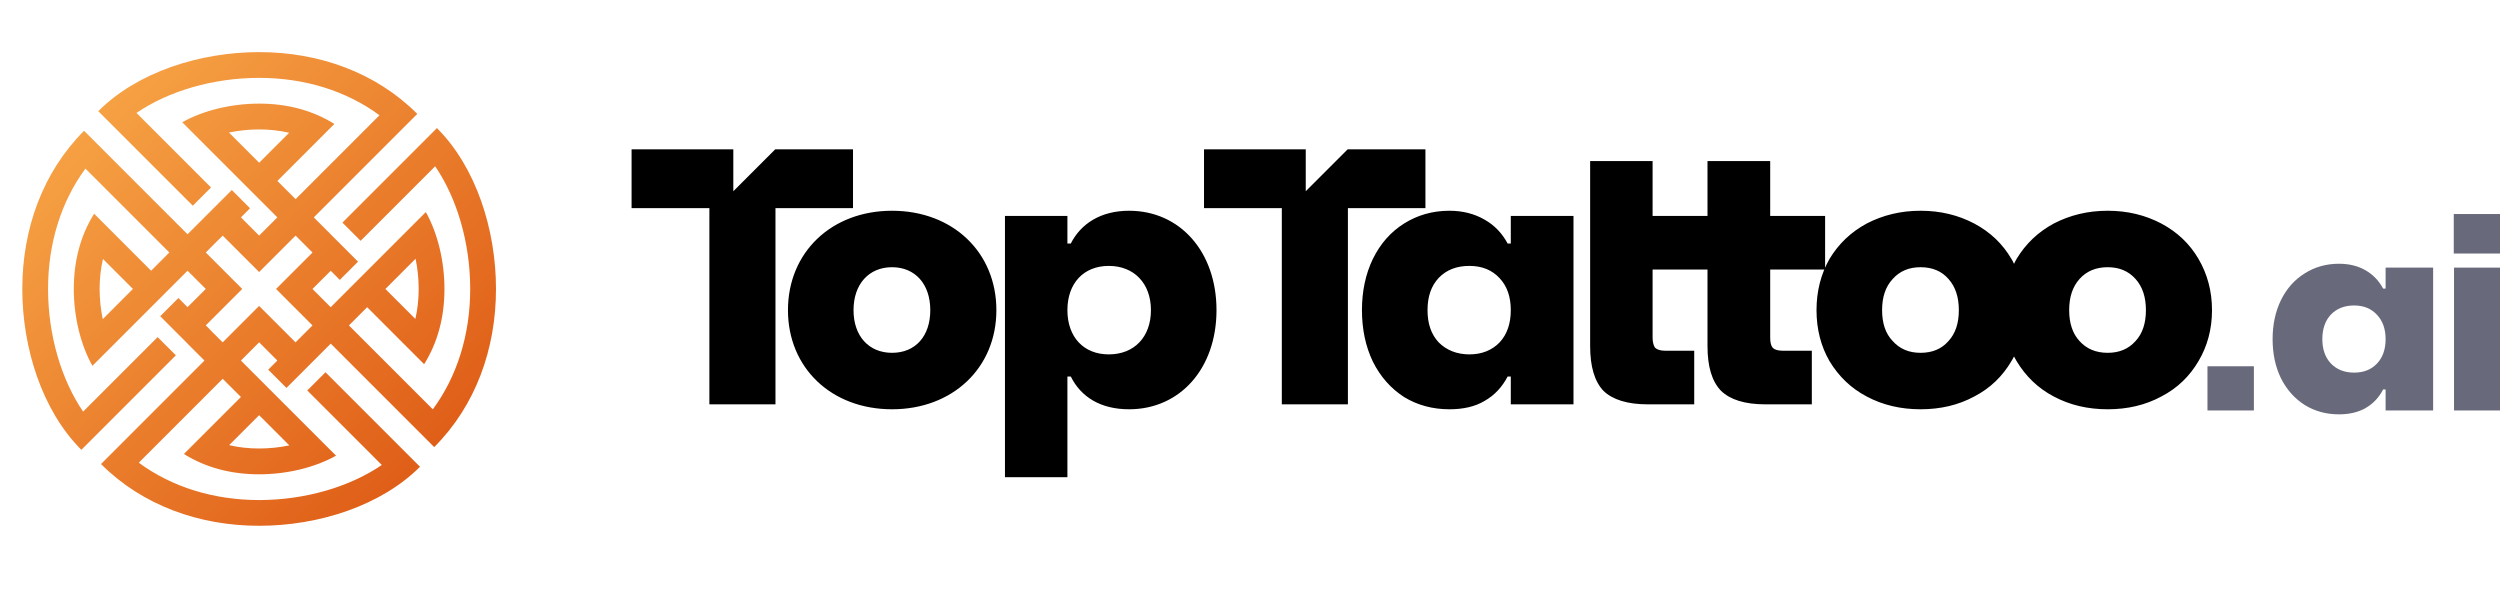 <svg width="190" height="45" viewBox="0 0 190 45" fill="none" xmlns="http://www.w3.org/2000/svg">
<g clip-path="url(#clip0_2165_110505)">
<g clip-path="url(#clip1_2165_110505)">
<path d="M19.694 3.96C24.248 3.96 28.567 5.506 31.715 8.655L23.849 16.52H23.848L25.133 17.806H25.131L27.212 19.887L25.827 21.272L25.134 20.578L23.749 21.962L24.689 22.903L25.134 23.347L32.363 16.118C33.251 17.697 33.778 19.825 33.778 21.962C33.778 24.118 33.26 26.036 32.234 27.679L27.903 23.347L26.519 24.732L26.946 25.16L32.895 31.109C34.738 28.61 35.735 25.43 35.735 21.961V21.906C35.726 18.447 34.734 15.072 33.072 12.638L27.408 18.302L26.023 16.918L33.207 9.734C36.181 12.706 37.695 17.45 37.695 21.959C37.695 26.512 36.149 30.832 33.001 33.98L25.135 26.114L25.134 26.117L21.77 29.481L20.385 28.096L21.079 27.402L19.694 26.017L18.31 27.402L19.694 28.787L21.919 31.012L25.539 34.631C23.959 35.52 21.831 36.047 19.694 36.047C17.539 36.047 15.621 35.529 13.977 34.503L18.31 30.171L16.925 28.787L10.548 35.164C13.046 37.007 16.227 38.004 19.695 38.004H19.75C23.207 37.993 26.584 37.001 29.018 35.339L23.352 29.675L24.737 28.291L31.921 35.474C28.949 38.446 24.204 39.96 19.695 39.96C15.143 39.96 10.824 38.415 7.676 35.267L15.538 27.403L14.253 26.118L14.256 26.115L12.869 24.728L12.688 24.545L12.176 24.034L13.56 22.649L14.254 23.343L15.639 21.959L14.254 20.574L7.024 27.803C6.136 26.224 5.608 24.096 5.608 21.959C5.608 19.803 6.128 17.885 7.153 16.242L11.484 20.574L12.869 19.189L6.493 12.813C4.65 15.312 3.652 18.491 3.652 21.959V22.016C3.664 25.475 4.655 28.849 6.316 31.283L11.981 25.619L13.365 27.003L6.183 34.187C3.211 31.215 1.695 26.471 1.695 21.961C1.695 17.407 3.241 13.089 6.39 9.941L14.255 17.807L14.254 17.804L15.539 16.519L17.105 14.954L17.618 14.442L19.003 15.827L18.311 16.52L19.694 17.905L20.635 16.965L21.079 16.52L13.85 9.291C15.429 8.402 17.557 7.876 19.694 7.875C21.85 7.875 23.768 8.394 25.411 9.419L21.081 13.752L22.466 15.135L28.842 8.759C26.344 6.916 23.163 5.918 19.694 5.918H19.641C16.182 5.93 12.807 6.921 10.373 8.583L16.037 14.248L14.652 15.632L7.469 8.449C10.441 5.475 15.185 3.961 19.694 3.96ZM17.416 33.831C18.132 34.001 18.925 34.086 19.694 34.086C20.463 34.086 21.245 34.004 21.989 33.85L19.694 31.555H19.692L17.416 33.831ZM19.693 20.674L16.924 17.905L16.561 18.267L16.561 18.266L15.639 19.189L18.408 21.959L15.639 24.728L16.001 25.09L15.997 25.093L16.923 26.019L19.692 23.25L22.462 26.019L23.749 24.732L20.98 21.962L23.749 19.194L23.387 18.831L23.388 18.83L22.463 17.905L19.693 20.674ZM7.825 19.683C7.656 20.399 7.571 21.192 7.571 21.961C7.571 22.731 7.654 23.512 7.808 24.256L10.102 21.959L7.825 19.683ZM29.289 21.961L31.566 24.239C31.736 23.523 31.82 22.729 31.82 21.959C31.82 21.19 31.738 20.409 31.584 19.665L29.289 21.961ZM19.696 9.836C18.927 9.836 18.145 9.919 17.401 10.073L19.696 12.368H19.697L21.975 10.09C21.259 9.921 20.465 9.836 19.696 9.836Z" fill="url(#paint0_linear_2165_110505)"/>
</g>
<g clip-path="url(#clip2_2165_110505)">
<path d="M138.708 20.486V16.413H134.535V12.24H129.77V26.3C129.77 27.862 130.106 28.989 130.798 29.701C131.49 30.374 132.597 30.73 134.179 30.73H137.699V26.656H135.504C135.129 26.656 134.872 26.577 134.733 26.438C134.595 26.28 134.535 26.023 134.535 25.667V20.486H138.708ZM129.77 20.486V16.413H125.597V12.24H120.851V26.3C120.851 27.862 121.187 28.989 121.86 29.701C122.552 30.374 123.679 30.73 125.241 30.73H128.761V26.656H126.566C126.21 26.656 125.953 26.577 125.795 26.438C125.676 26.28 125.597 26.023 125.597 25.667V20.486H129.77ZM58.916 11.35L55.732 14.534V11.35H48V15.819H53.913V30.73H58.936V15.819H64.829V11.35H58.916ZM102.421 11.35L99.237 14.534V11.35H91.505V15.819H97.418V30.73H102.441V15.819H108.333V11.35H102.421ZM167.085 19.675C166.413 18.528 165.483 17.639 164.257 16.986C163.051 16.353 161.706 16.017 160.184 16.017C158.661 16.017 157.316 16.353 156.09 16.986C154.884 17.639 153.954 18.528 153.262 19.675C153.203 19.794 153.124 19.913 153.065 20.051C153.005 19.913 152.946 19.794 152.867 19.675C152.194 18.528 151.265 17.639 150.039 16.986C148.833 16.353 147.488 16.017 145.965 16.017C144.443 16.017 143.098 16.353 141.872 16.986C140.666 17.639 139.736 18.528 139.044 19.675C138.391 20.822 138.055 22.128 138.055 23.571C138.055 25.015 138.391 26.32 139.044 27.447C139.736 28.594 140.666 29.503 141.872 30.136C143.098 30.789 144.462 31.105 145.965 31.105C147.468 31.105 148.833 30.789 150.039 30.136C151.265 29.503 152.194 28.594 152.867 27.447C152.946 27.328 153.005 27.21 153.065 27.091C153.124 27.21 153.203 27.328 153.262 27.447C153.954 28.594 154.884 29.503 156.09 30.136C157.316 30.789 158.681 31.105 160.184 31.105C161.686 31.105 163.051 30.789 164.257 30.136C165.483 29.503 166.413 28.594 167.085 27.447C167.757 26.32 168.113 25.015 168.113 23.571C168.113 22.128 167.757 20.822 167.085 19.675ZM148.081 25.924C147.567 26.517 146.855 26.814 145.965 26.814C145.075 26.814 144.383 26.517 143.849 25.924C143.296 25.351 143.039 24.56 143.039 23.571C143.039 22.582 143.296 21.791 143.849 21.198C144.383 20.605 145.075 20.308 145.965 20.308C146.855 20.308 147.567 20.605 148.081 21.198C148.615 21.791 148.872 22.582 148.872 23.571C148.872 24.56 148.615 25.351 148.081 25.924ZM162.299 25.924C161.766 26.517 161.073 26.814 160.184 26.814C159.294 26.814 158.582 26.517 158.048 25.924C157.514 25.351 157.257 24.56 157.257 23.571C157.257 22.582 157.514 21.791 158.048 21.198C158.582 20.605 159.294 20.308 160.184 20.308C161.073 20.308 161.766 20.605 162.299 21.198C162.833 21.791 163.09 22.582 163.09 23.571C163.09 24.56 162.833 25.351 162.299 25.924ZM114.82 16.413V18.509H114.582C114.167 17.737 113.594 17.124 112.822 16.689C112.071 16.254 111.181 16.017 110.153 16.017C108.867 16.017 107.72 16.353 106.712 16.986C105.703 17.619 104.912 18.509 104.339 19.675C103.785 20.822 103.508 22.128 103.508 23.571C103.508 25.015 103.785 26.34 104.339 27.486C104.912 28.633 105.703 29.523 106.712 30.176C107.72 30.789 108.867 31.105 110.153 31.105C111.201 31.105 112.091 30.908 112.822 30.473C113.594 30.038 114.167 29.405 114.582 28.614H114.82V30.73H119.585V16.413H114.82ZM113.969 26.023C113.396 26.616 112.625 26.933 111.675 26.933C110.726 26.933 109.935 26.616 109.342 26.023C108.769 25.41 108.492 24.599 108.492 23.571C108.492 22.543 108.769 21.732 109.342 21.119C109.935 20.506 110.706 20.209 111.675 20.209C112.644 20.209 113.396 20.526 113.969 21.139C114.543 21.752 114.82 22.562 114.82 23.571C114.82 24.58 114.543 25.41 113.969 26.023ZM67.795 16.017C63.187 16.017 59.885 19.181 59.885 23.571C59.885 27.961 63.187 31.105 67.795 31.105C72.402 31.105 75.725 27.961 75.725 23.571C75.725 19.181 72.422 16.017 67.795 16.017ZM67.795 26.814C66.035 26.814 64.868 25.549 64.868 23.571C64.868 21.593 66.035 20.308 67.795 20.308C69.555 20.308 70.702 21.593 70.702 23.571C70.702 25.549 69.575 26.814 67.795 26.814ZM85.81 16.017C83.674 16.017 82.151 16.986 81.38 18.509H81.123V16.413H76.377V36.267H81.123V28.614H81.38C82.151 30.176 83.654 31.105 85.81 31.105C89.686 31.105 92.454 28.001 92.454 23.571C92.454 19.141 89.686 16.017 85.81 16.017ZM84.267 26.933C82.349 26.933 81.123 25.608 81.123 23.571C81.123 21.534 82.349 20.209 84.267 20.209C86.186 20.209 87.471 21.534 87.471 23.571C87.471 25.608 86.205 26.933 84.267 26.933Z" fill="black"/>
</g>
<path d="M190.118 31.196H186.506V20.339H190.118V31.196ZM190.118 19.268H186.485V16.266H190.118V19.268Z" fill="#686A7B"/>
<path d="M177.757 31.49C176.792 31.49 175.924 31.252 175.154 30.776C174.384 30.286 173.782 29.607 173.348 28.739C172.928 27.871 172.718 26.884 172.718 25.778C172.718 24.672 172.928 23.685 173.348 22.817C173.782 21.935 174.384 21.256 175.154 20.78C175.924 20.29 176.792 20.045 177.757 20.045C178.541 20.045 179.22 20.213 179.794 20.549C180.368 20.885 180.809 21.347 181.117 21.935H181.306V20.339H184.918V31.196H181.306V29.6H181.117C180.809 30.202 180.368 30.671 179.794 31.007C179.234 31.329 178.555 31.49 177.757 31.49ZM178.912 28.319C179.64 28.319 180.221 28.088 180.655 27.626C181.089 27.164 181.306 26.548 181.306 25.778C181.306 25.008 181.089 24.392 180.655 23.93C180.221 23.454 179.64 23.216 178.912 23.216C178.184 23.216 177.596 23.447 177.148 23.909C176.715 24.371 176.498 24.994 176.498 25.778C176.498 26.548 176.715 27.164 177.148 27.626C177.596 28.088 178.184 28.319 178.912 28.319Z" fill="#686A7B"/>
<path d="M171.295 31.196H167.768V27.836H171.295V31.196Z" fill="#686A7B"/>
</g>
<defs>
<linearGradient id="paint0_linear_2165_110505" x1="1.695" y1="3.96" x2="37.694" y2="39.961" gradientUnits="userSpaceOnUse">
<stop stop-color="#FAAE4C"/>
<stop offset="1" stop-color="#DB510F"/>
</linearGradient>
<clipPath id="clip0_2165_110505">
<rect width="190" height="44" fill="white" transform="translate(0 0.266)"/>
</clipPath>
<clipPath id="clip1_2165_110505">
<rect width="36" height="36" fill="white" transform="translate(1.695 3.96)"/>
</clipPath>
<clipPath id="clip2_2165_110505">
<rect width="120.113" height="24.916" fill="white" transform="translate(48 11.35)"/>
</clipPath>
</defs>
</svg>
